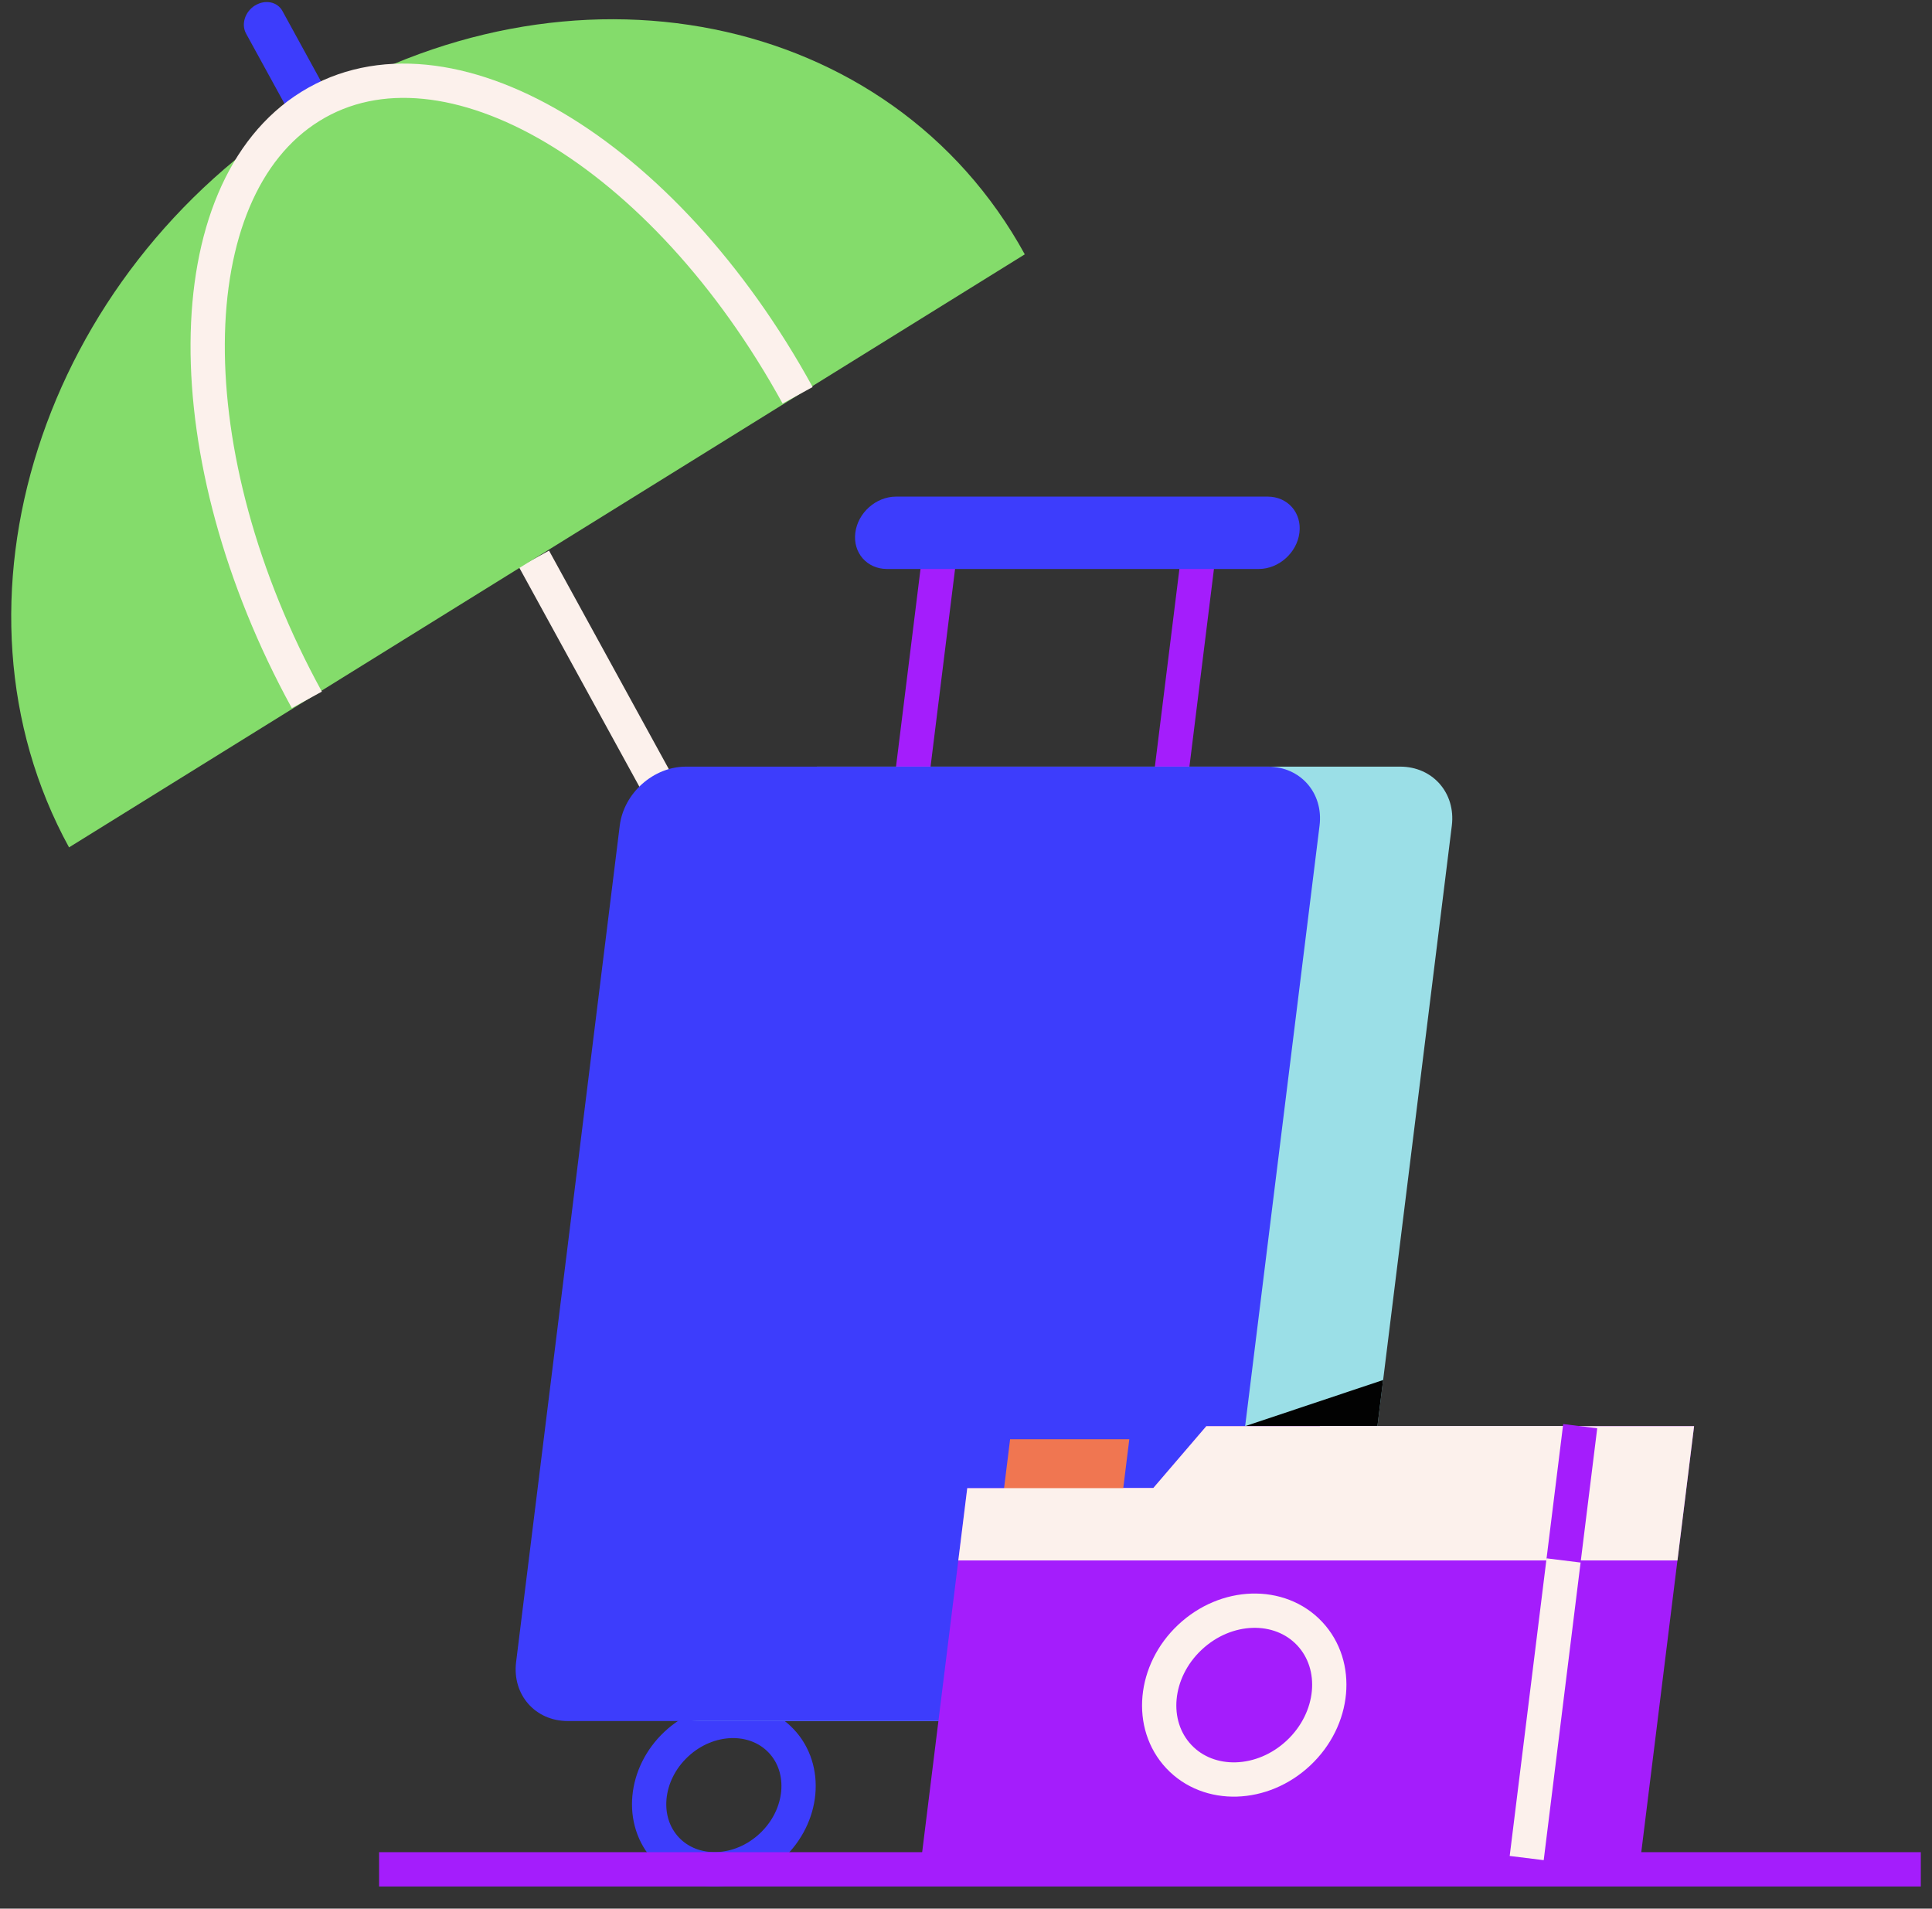 <svg width="82" height="81" viewBox="0 0 82 81" fill="none" xmlns="http://www.w3.org/2000/svg">
<rect x="0" y="0" width="82" height="81" fill="#333333" stroke="none"/>
<g clip-path="url(#clip0_72_3373)">
<path d="M32.749 78.338C34.096 77.072 34.282 75.08 33.162 73.889C32.043 72.699 30.044 72.76 28.696 74.027C27.349 75.293 27.164 77.285 28.283 78.476C29.402 79.666 31.402 79.605 32.749 78.338Z" stroke="#3D3DFC" stroke-width="1.455" stroke-miterlimit="10"/>
<path d="M16.09 79.332H81.525" stroke="#A41DFC" stroke-width="1.455" stroke-miterlimit="10"/>
<path d="M10.824 0.231C10.397 0.497 10.228 1.03 10.443 1.423L12.577 5.316L14.121 4.359L11.987 0.466C11.772 0.073 11.251 -0.032 10.824 0.233V0.231Z" fill="#3D3DFC"/>
<path d="M22.665 23.718L30.471 37.954" stroke="#FCF1EC" stroke-width="1.455" stroke-miterlimit="10"/>
<path d="M12.949 4.655C1.746 11.605 -2.738 25.622 2.93 35.962L43.495 10.794C37.827 0.453 24.151 -2.295 12.949 4.655Z" fill="#84DC6B"/>
<path d="M33.853 16.775C28.183 6.435 18.924 0.946 13.173 4.516C7.421 8.085 7.353 19.36 13.023 29.701" stroke="#FCF1EC" stroke-width="1.455" stroke-miterlimit="10"/>
<path d="M49.656 33.291H38.669L39.894 23.41H50.882L49.656 33.291Z" stroke="#A41DFC" stroke-width="1.455" stroke-miterlimit="10"/>
<path d="M53.425 24.147H37.647C36.798 24.147 36.195 23.46 36.302 22.612C36.407 21.763 37.18 21.076 38.029 21.076H53.806C54.655 21.076 55.258 21.763 55.151 22.612C55.046 23.46 54.273 24.147 53.425 24.147Z" fill="#3D3DFC"/>
<path d="M54.407 73.039H29.711C28.328 73.039 27.347 71.918 27.518 70.536L31.917 35.038C32.089 33.656 33.348 32.535 34.73 32.535H59.427C60.81 32.535 61.791 33.656 61.62 35.038L57.221 70.536C57.049 71.918 55.79 73.039 54.407 73.039Z" fill="#9BDFE7"/>
<path d="M48.794 73.039H24.097C22.715 73.039 21.734 71.918 21.905 70.536L26.304 35.038C26.476 33.656 27.735 32.535 29.117 32.535H53.814C55.196 32.535 56.178 33.656 56.006 35.038L51.607 70.536C51.436 71.918 50.176 73.039 48.794 73.039Z" fill="#3D3DFC"/>
<path d="M52.847 60.525L58.705 58.566L58.36 61.345L52.847 60.525Z" fill="#020202"/>
<path d="M43.941 78.853L45.887 63.155H53.779L56.032 60.525H71.902L69.63 78.853H43.941Z" fill="#A41DFC"/>
<path d="M39.109 78.853L41.054 63.155H48.945L51.2 60.525H67.07L64.798 78.853H39.109Z" fill="#A41DFC"/>
<path d="M53.779 63.155H45.887L45.507 66.224H71.197L71.902 60.525H56.032L53.779 63.155Z" fill="#FCF1EC"/>
<path d="M55.116 74.392C56.649 72.951 56.86 70.684 55.586 69.328C54.312 67.973 52.036 68.043 50.503 69.485C48.969 70.926 48.759 73.193 50.033 74.548C51.307 75.903 53.583 75.834 55.116 74.392Z" stroke="#FCF1EC" stroke-width="1.455" stroke-miterlimit="10"/>
<path d="M47.642 63.419H42.583L42.872 61.081H47.931L47.642 63.419Z" fill="#F07651"/>
<path d="M48.945 63.155H41.053L40.673 66.224H66.363L67.07 60.525H51.2L48.945 63.155Z" fill="#FCF1EC"/>
<path d="M67.069 60.525L64.798 78.853" stroke="#A41DFC" stroke-width="1.455" stroke-miterlimit="10"/>
<path d="M66.363 66.224L64.798 78.854" stroke="#FCF1EC" stroke-width="1.455" stroke-miterlimit="10"/>
</g>
<defs>
<clipPath id="clip0_72_3373">
<rect width="81.049" height="79.974" fill="white" transform="translate(0.476 0.086)"/>
</clipPath>
</defs>
</svg>
